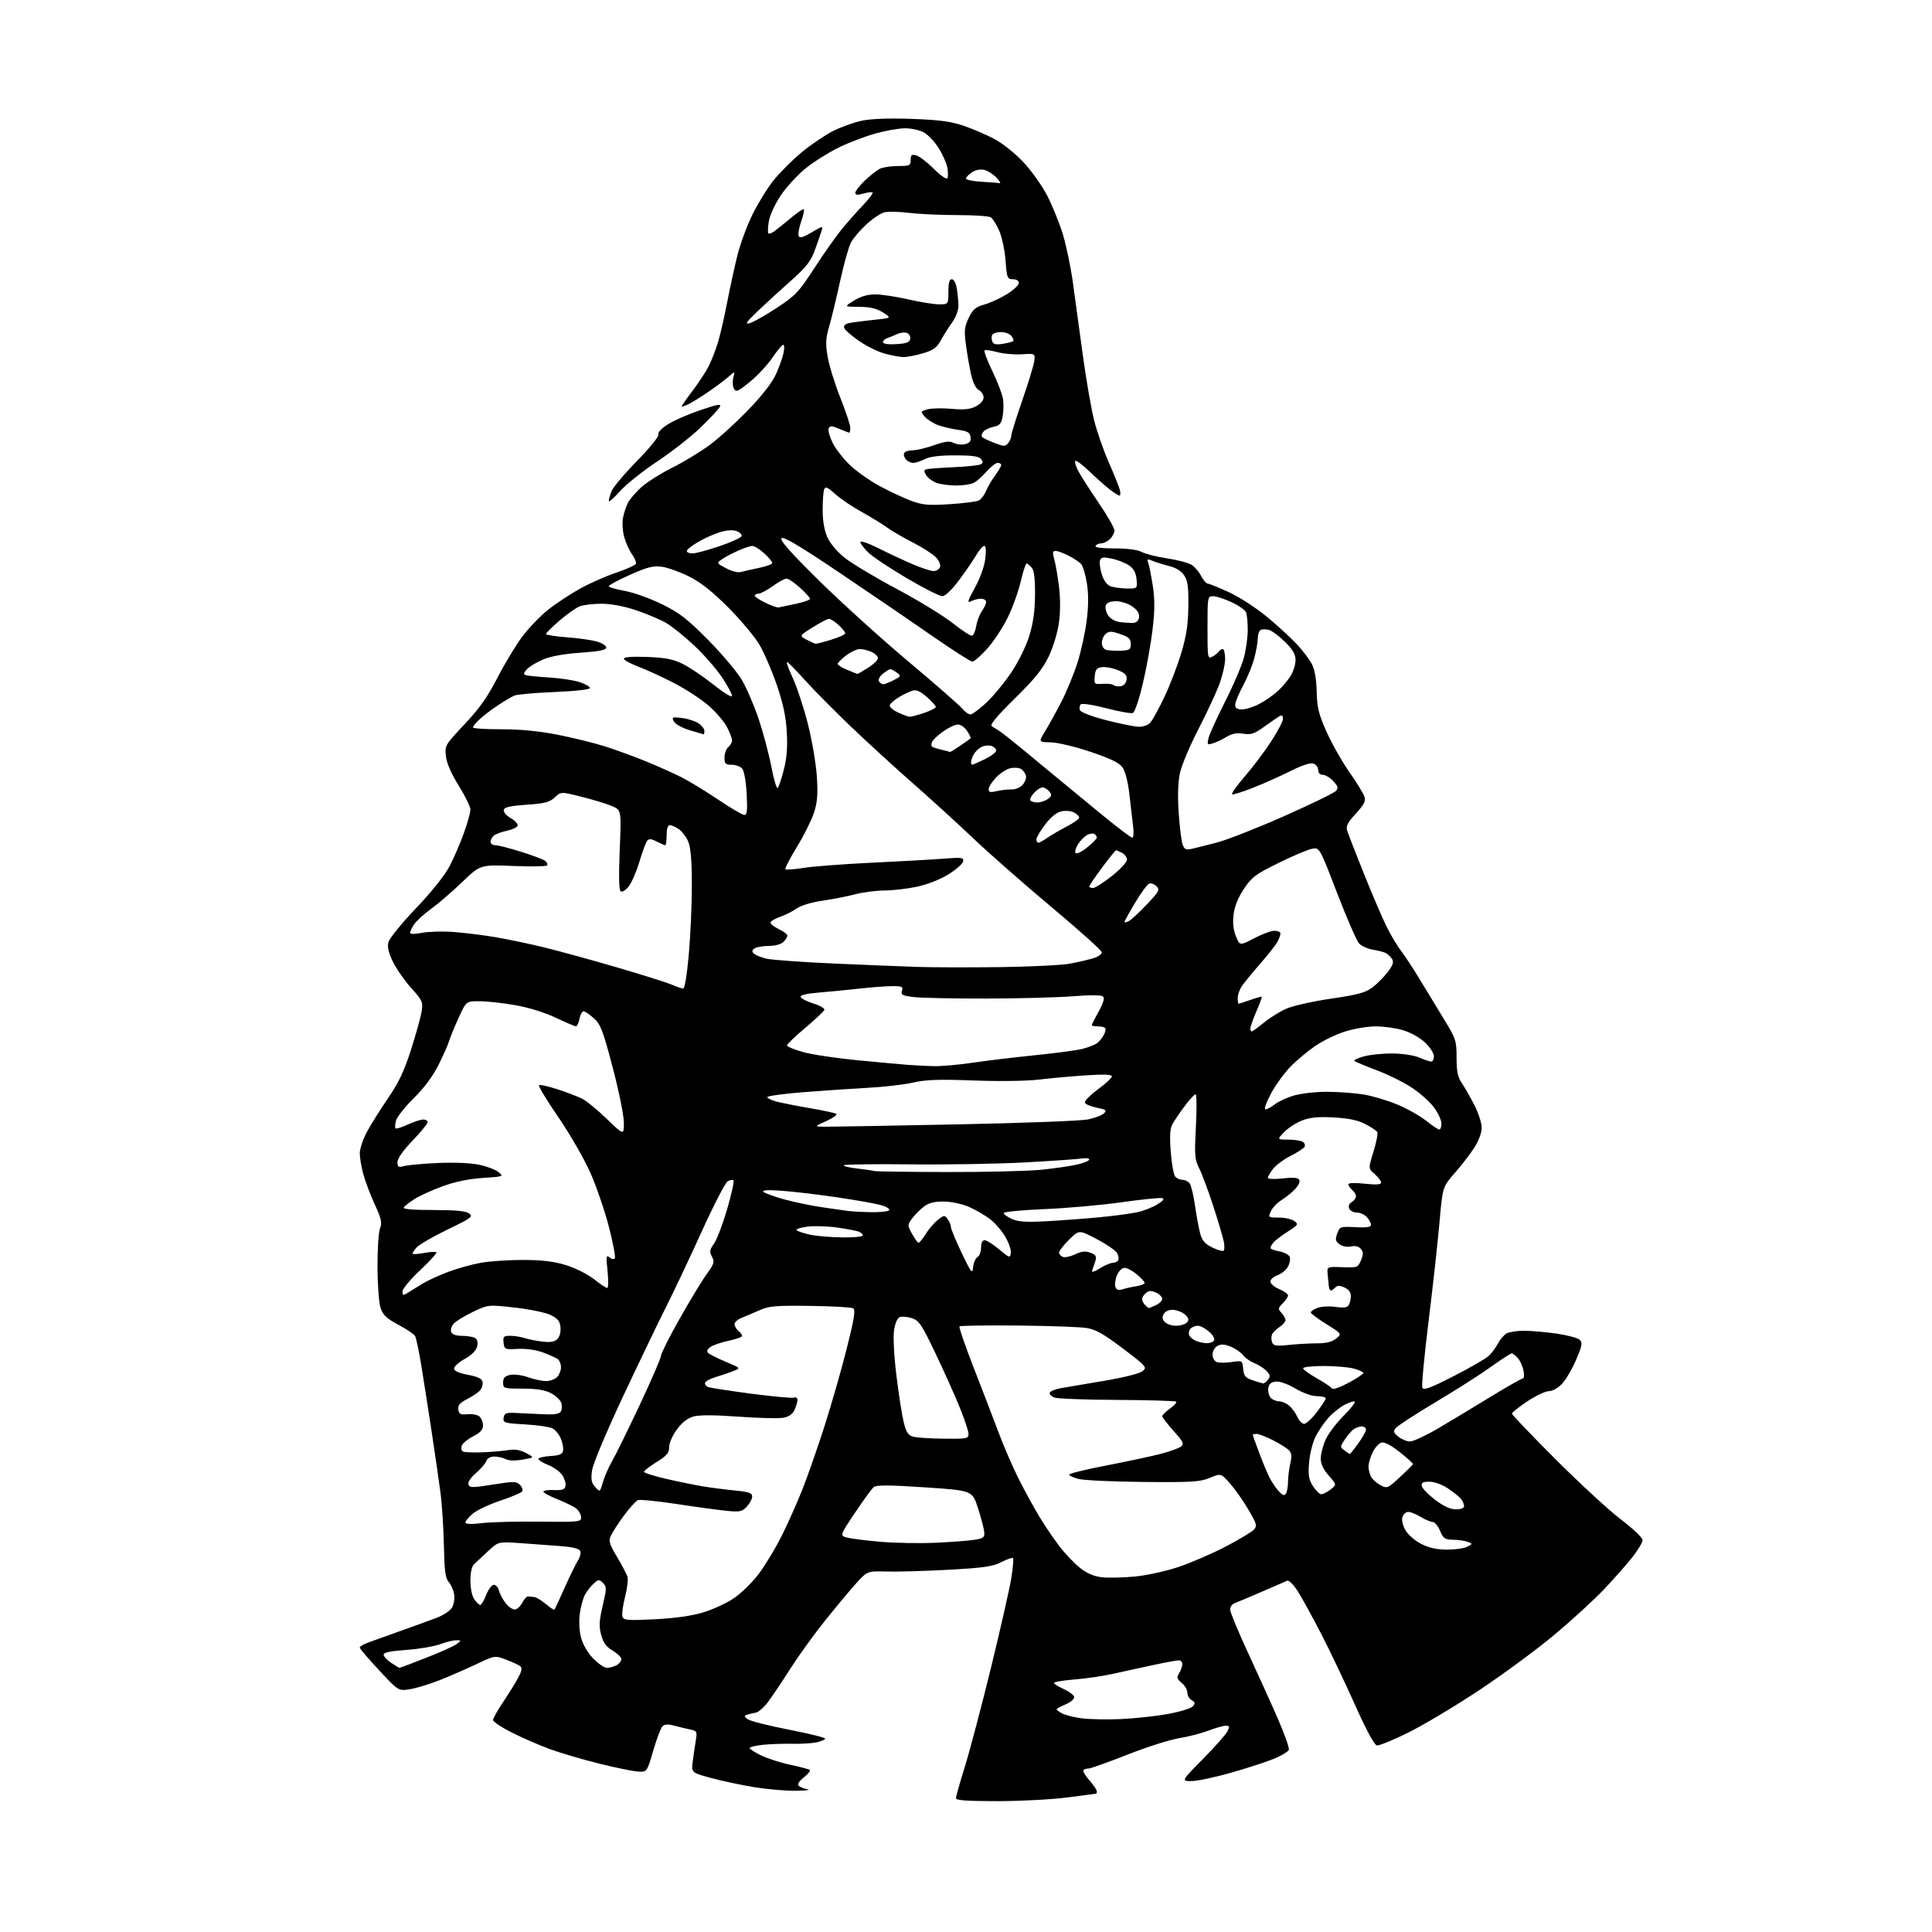 <?xml version="1.0" encoding="UTF-8" standalone="no"?>
<svg 
  version="1.1" 
  xmlns="http://www.w3.org/2000/svg" 
  xmlns:xlink="http://www.w3.org/1999/xlink" 
  xmlns:svg="http://www.w3.org/2000/svg"
  xmlns:rdf="http://www.w3.org/1999/02/22-rdf-syntax-ns#"
  xmlns:cc="http://creativecommons.org/ns#"
  xmlns:dc="http://purl.org/dc/elements/1.1/"
  viewBox="0 0 768 768"
  width="768"
  height="768"
>
<style>svg {background-color: white; }</style>"
<path stroke="none" fill="black" fill-rule="evenodd" d="M396.75,715.98C384.55,715.99 380.00,715.68 380.00,714.82C380.00,714.17 381.59,708.55 383.53,702.33C385.47,696.11 390.19,678.24 394.01,662.62C397.82,647.00 401.45,630.99 402.06,627.03C402.68,623.08 402.96,619.62 402.69,619.35C402.42,619.08 400.33,619.81 398.06,620.97C394.64,622.71 391.04,623.24 377.21,624.00C368.02,624.50 356.97,624.82 352.65,624.71C344.79,624.50 344.79,624.50 340.28,629.47C337.80,632.21 332.24,638.88 327.91,644.30C323.58,649.71 317.45,658.21 314.27,663.18C311.10,668.15 307.13,674.08 305.45,676.36C303.78,678.63 301.53,680.63 300.45,680.80C299.38,680.98 297.82,681.35 297.00,681.63C295.73,682.07 295.76,682.34 297.25,683.43C298.22,684.14 305.53,686.00 313.50,687.55C321.48,689.11 328.00,690.71 328.00,691.11C328.00,691.51 326.54,692.17 324.75,692.58C322.96,692.99 318.57,693.26 315.00,693.18C311.43,693.10 306.14,693.29 303.25,693.59C300.36,693.90 298.00,694.47 298.00,694.87C298.00,695.27 300.07,696.61 302.60,697.83C305.13,699.06 310.39,700.74 314.29,701.56C318.19,702.38 321.64,703.31 321.94,703.62C322.25,703.93 321.16,705.25 319.52,706.56C317.60,708.09 316.89,709.28 317.52,709.89C318.06,710.41 319.62,711.03 321.00,711.28C322.38,711.53 320.35,711.79 316.50,711.86C312.65,711.93 305.23,711.30 300.00,710.46C294.77,709.61 286.96,707.96 282.64,706.77C274.78,704.63 274.78,704.63 275.39,700.06C275.73,697.55 276.27,693.83 276.60,691.80C277.17,688.33 277.02,688.05 274.35,687.50C272.78,687.18 269.93,686.49 268.01,685.98C265.51,685.31 264.19,685.39 263.32,686.27C262.65,686.95 261.00,691.33 259.64,696.00C257.18,704.50 257.18,704.50 253.34,704.19C251.23,704.02 244.32,702.59 238.00,701.02C231.68,699.44 223.12,696.93 219.00,695.45C214.88,693.96 208.01,691.00 203.75,688.86C199.49,686.73 196.00,684.42 196.00,683.74C196.00,683.06 197.83,679.80 200.06,676.50C202.28,673.20 204.97,668.86 206.02,666.85C207.50,664.04 207.66,662.98 206.72,662.28C206.05,661.78 203.52,660.62 201.10,659.71C196.71,658.05 196.71,658.05 189.40,661.52C185.37,663.43 178.78,666.30 174.75,667.90C170.71,669.50 165.37,671.12 162.87,671.50C158.34,672.18 158.34,672.18 150.67,663.92C146.45,659.38 143.00,655.35 143.00,654.96C143.00,654.56 144.24,653.77 145.75,653.18C147.26,652.60 153.00,650.53 158.50,648.58C164.00,646.63 170.75,644.18 173.50,643.14C176.43,642.02 179.03,640.25 179.78,638.87C180.48,637.57 180.81,635.18 180.51,633.57C180.22,631.95 179.24,629.82 178.34,628.83C177.05,627.40 176.66,624.40 176.45,614.26C176.31,607.24 175.68,597.67 175.05,593.00C174.43,588.33 172.79,577.08 171.42,568.00C170.04,558.92 168.20,547.23 167.34,542.00C166.47,536.77 165.43,531.88 165.02,531.13C164.62,530.38 161.63,528.35 158.39,526.63C153.73,524.15 152.25,522.77 151.31,520.00C150.64,518.06 150.09,510.86 150.06,503.82C150.03,496.84 150.47,489.88 151.05,488.36C151.94,486.02 151.61,484.52 148.95,478.73C147.21,474.96 145.17,469.54 144.41,466.69C143.65,463.84 143.02,460.12 143.01,458.43C143.01,456.74 144.24,453.01 145.75,450.15C147.26,447.28 151.04,441.24 154.14,436.72C158.45,430.44 160.63,425.87 163.36,417.36C165.33,411.23 167.23,404.38 167.59,402.14C168.21,398.31 167.96,397.75 163.49,392.78C160.88,389.88 157.61,385.20 156.23,382.38C154.44,378.75 153.91,376.48 154.40,374.54C154.78,373.04 159.68,367.00 165.29,361.12C171.42,354.70 176.76,348.04 178.64,344.46C180.37,341.18 182.96,335.21 184.39,331.19C185.83,327.17 187.00,322.96 187.00,321.83C187.00,320.70 184.92,316.43 182.37,312.35C179.38,307.55 177.57,303.40 177.26,300.61C176.78,296.37 176.92,296.14 184.67,287.90C190.63,281.57 193.85,277.01 197.76,269.38C200.62,263.81 205.07,256.44 207.66,253.00C210.24,249.56 214.87,244.76 217.93,242.34C220.99,239.91 226.65,236.18 230.50,234.04C234.35,231.90 240.87,229.02 244.98,227.64C249.09,226.25 252.62,224.65 252.81,224.08C253.00,223.50 252.27,221.78 251.18,220.26C250.10,218.73 248.71,215.63 248.10,213.38C247.49,211.12 247.29,207.75 247.64,205.89C248.00,204.02 248.87,201.34 249.58,199.92C250.29,198.51 252.69,195.71 254.91,193.70C257.14,191.69 262.68,188.18 267.23,185.91C271.78,183.63 278.46,179.59 282.07,176.92C285.68,174.26 292.58,167.99 297.40,163.00C303.00,157.19 306.99,152.04 308.48,148.71C309.77,145.84 311.12,142.04 311.49,140.25C311.86,138.46 311.79,137.02 311.33,137.04C310.87,137.06 308.93,139.40 307.00,142.24C305.07,145.07 301.07,149.38 298.09,151.80C293.37,155.63 292.57,155.98 291.75,154.52C291.24,153.61 291.12,151.65 291.49,150.18C292.16,147.50 292.16,147.50 289.83,149.57C288.55,150.71 285.19,153.26 282.37,155.23C279.55,157.21 275.83,159.55 274.12,160.44C272.40,161.33 271.00,161.82 271.00,161.54C271.00,161.25 272.96,158.43 275.37,155.26C277.77,152.09 280.64,147.70 281.75,145.50C282.87,143.30 284.52,139.03 285.43,136.00C286.34,132.97 287.99,125.78 289.10,120.00C290.22,114.22 292.03,105.90 293.13,101.50C294.22,97.10 296.87,89.90 299.01,85.50C301.15,81.10 304.94,74.93 307.44,71.78C309.94,68.63 315.03,63.55 318.74,60.48C322.46,57.42 328.10,53.61 331.28,52.02C334.46,50.43 339.63,48.60 342.76,47.95C346.38,47.19 353.59,46.95 362.48,47.26C373.33,47.65 377.97,48.27 383.00,49.97C386.57,51.19 392.10,53.56 395.28,55.25C398.52,56.96 403.58,61.01 406.79,64.44C409.94,67.81 414.16,73.70 416.16,77.53C418.16,81.36 420.95,88.19 422.37,92.70C423.78,97.22 425.63,105.99 426.47,112.20C427.31,118.42 429.11,131.60 430.48,141.50C431.84,151.40 433.89,163.10 435.04,167.50C436.18,171.90 438.70,179.10 440.63,183.50C442.57,187.90 444.53,192.74 445.00,194.25C445.48,195.77 445.48,197.00 445.01,197.00C444.54,197.00 442.66,195.80 440.83,194.32C439.00,192.85 435.37,189.62 432.77,187.13C430.17,184.65 427.78,182.89 427.45,183.22C427.12,183.55 427.62,185.29 428.55,187.10C429.48,188.90 433.12,194.58 436.62,199.72C440.13,204.86 443.00,209.87 443.00,210.87C443.00,211.87 442.18,213.43 441.17,214.35C440.17,215.26 438.62,216.00 437.73,216.00C436.84,216.00 435.84,216.45 435.50,217.00C435.11,217.64 437.85,218.00 443.04,218.00C448.18,218.00 452.17,218.53 453.85,219.42C455.31,220.21 459.88,221.35 464.00,221.97C468.12,222.59 472.50,223.76 473.73,224.56C474.96,225.36 476.65,227.36 477.50,229.01C478.36,230.65 479.52,232.00 480.09,232.00C480.66,232.00 484.50,233.56 488.62,235.46C492.79,237.39 499.55,241.79 503.85,245.38C508.11,248.92 513.44,253.84 515.71,256.30C517.98,258.76 520.60,262.25 521.53,264.06C522.63,266.18 523.29,270.05 523.40,274.92C523.55,281.32 524.17,283.82 527.37,290.99C529.46,295.66 533.54,302.86 536.44,307.00C539.34,311.14 542.03,315.52 542.41,316.73C542.96,318.44 542.20,319.91 538.97,323.41C535.69,326.98 534.98,328.38 535.53,330.20C535.92,331.47 538.94,339.25 542.25,347.50C545.56,355.75 549.62,365.20 551.26,368.50C552.91,371.80 555.47,376.07 556.95,378.00C558.44,379.93 561.69,384.88 564.18,389.00C566.68,393.12 571.03,400.29 573.86,404.92C578.77,412.95 579.00,413.65 579.01,420.42C579.01,425.90 579.47,428.18 581.06,430.50C582.18,432.15 584.43,436.07 586.05,439.22C587.67,442.37 589.00,446.44 589.00,448.28C589.00,450.22 587.82,453.46 586.17,456.05C584.62,458.50 581.12,463.04 578.40,466.15C573.45,471.80 573.45,471.80 572.22,485.93C571.54,493.70 569.60,511.30 567.90,525.05C566.19,538.80 565.07,550.73 565.39,551.57C565.86,552.80 568.21,551.95 577.76,547.08C584.24,543.78 590.54,540.14 591.76,539.01C592.98,537.87 594.66,535.62 595.50,534.00C596.34,532.38 597.89,530.60 598.94,530.03C600.00,529.46 603.13,529.00 605.89,529.00C608.66,529.00 614.42,529.50 618.71,530.12C622.99,530.73 627.14,531.84 627.92,532.57C629.14,533.72 628.95,534.83 626.55,540.48C625.01,544.10 622.50,548.39 620.97,550.03C619.34,551.78 617.18,553.00 615.71,553.00C614.35,553.00 610.48,554.84 607.11,557.08C603.75,559.33 601.00,561.51 601.00,561.94C601.00,562.37 608.82,570.54 618.38,580.11C627.95,589.67 639.62,600.42 644.33,604.00C649.04,607.58 652.92,611.25 652.95,612.16C652.98,613.07 651.14,616.17 648.88,619.04C646.61,621.91 641.54,627.64 637.63,631.77C633.71,635.90 624.88,644.00 618.00,649.76C611.12,655.53 597.80,665.36 588.39,671.62C578.97,677.88 566.26,685.50 560.13,688.57C554.00,691.63 548.24,694.00 547.33,693.82C546.27,693.62 543.11,687.73 538.54,677.50C534.61,668.70 528.61,656.10 525.20,649.50C521.80,642.90 517.63,635.32 515.95,632.66C514.24,629.96 512.36,628.06 511.69,628.35C511.04,628.64 506.45,630.63 501.50,632.78C496.55,634.92 491.71,636.96 490.75,637.31C489.79,637.65 489.00,638.78 489.00,639.81C489.00,640.85 492.22,648.62 496.15,657.10C500.08,665.57 505.44,677.41 508.05,683.42C510.67,689.42 512.59,694.90 512.33,695.58C512.07,696.26 509.65,697.76 506.96,698.92C504.27,700.08 496.62,702.60 489.95,704.51C483.29,706.43 475.97,708.00 473.69,708.00C469.54,708.00 469.54,708.00 478.16,699.25C482.90,694.44 487.29,689.49 487.92,688.25C488.90,686.33 488.81,686.00 487.29,686.00C486.30,686.00 483.17,686.89 480.32,687.97C477.47,689.05 472.20,690.41 468.61,690.98C465.02,691.56 455.81,694.49 448.15,697.51C440.48,700.53 433.56,703.00 432.77,703.00C431.98,703.00 431.04,703.29 430.69,703.64C430.34,704.00 431.39,705.81 433.02,707.68C434.66,709.54 436.00,711.50 436.00,712.03C436.00,712.57 435.89,713.00 435.75,713.01C435.61,713.01 430.55,713.68 424.50,714.49C418.45,715.30 405.96,715.97 396.75,715.98zM445.50,683.36C451.00,683.12 459.43,682.21 464.23,681.34C469.03,680.47 473.51,679.10 474.18,678.28C475.17,677.09 475.08,676.62 473.70,675.85C472.77,675.33 472.00,673.98 472.00,672.86C472.00,671.74 470.99,669.99 469.75,668.98C467.81,667.39 467.67,666.85 468.75,665.08C469.44,663.95 470.00,662.35 470.00,661.51C470.00,660.68 469.37,660.00 468.60,660.00C467.82,660.00 462.99,660.90 457.85,662.00C452.71,663.10 445.57,664.66 442.00,665.46C438.43,666.27 431.79,667.23 427.25,667.60C422.71,667.97 419.00,668.59 419.00,668.99C419.00,669.38 420.80,670.51 423.00,671.50C425.20,672.49 427.00,673.93 427.00,674.70C427.00,675.47 425.43,676.76 423.50,677.56C421.57,678.37 420.00,679.23 420.00,679.48C420.00,679.73 421.00,680.47 422.23,681.12C423.45,681.78 426.94,682.65 429.98,683.06C433.01,683.46 440.00,683.60 445.50,683.36zM158.83,662.99C159.00,663.00 163.76,661.20 169.39,659.00C175.02,656.80 180.50,654.34 181.56,653.53C183.46,652.09 183.46,652.06 181.38,652.03C180.21,652.01 177.28,652.73 174.88,653.62C172.47,654.50 166.45,655.52 161.50,655.87C155.24,656.31 152.50,656.89 152.50,657.77C152.50,658.46 153.85,659.92 155.50,661.01C157.15,662.10 158.65,662.99 158.83,662.99zM241.27,663.00C242.29,663.00 244.00,662.53 245.07,661.96C246.13,661.40 247.00,660.31 247.00,659.56C247.00,658.81 245.45,657.28 243.56,656.17C241.00,654.66 239.82,653.05 238.98,649.91C238.05,646.46 238.16,644.33 239.58,638.29C241.19,631.45 241.20,630.77 239.69,629.26C238.19,627.76 237.90,627.78 235.93,629.56C234.76,630.63 233.19,632.66 232.45,634.09C231.71,635.52 230.82,638.91 230.46,641.62C230.08,644.46 230.30,648.44 230.98,651.03C231.69,653.69 233.63,657.02 235.79,659.25C237.78,661.31 240.24,663.00 241.27,663.00zM260.32,643.68C268.31,643.28 275.01,642.33 279.54,640.96C283.37,639.81 288.87,637.26 291.76,635.30C294.66,633.34 299.10,628.98 301.63,625.62C304.16,622.25 308.20,615.57 310.61,610.77C313.03,605.97 316.75,597.64 318.89,592.27C321.02,586.90 325.00,575.52 327.73,567.00C330.46,558.48 334.44,544.61 336.56,536.19C339.59,524.21 340.15,520.71 339.15,520.09C338.45,519.66 330.75,519.22 322.05,519.11C308.28,518.94 305.67,519.16 301.87,520.86C299.47,521.92 296.26,523.28 294.75,523.88C293.24,524.47 292.00,525.59 292.00,526.36C292.00,527.13 292.68,528.32 293.50,529.00C294.32,529.68 295.00,530.61 295.00,531.05C295.00,531.50 292.58,532.36 289.63,532.97C286.68,533.59 283.42,534.71 282.38,535.48C281.14,536.40 280.84,537.19 281.50,537.84C282.05,538.37 285.20,539.94 288.50,541.33C294.50,543.84 294.50,543.84 291.50,545.02C289.85,545.68 286.73,546.73 284.58,547.38C282.42,548.02 280.49,549.04 280.28,549.65C280.08,550.26 280.63,551.03 281.51,551.37C282.39,551.70 290.13,552.90 298.72,554.03C307.32,555.16 314.94,555.85 315.67,555.57C316.40,555.29 317.00,555.70 317.00,556.48C317.00,557.27 316.48,559.04 315.85,560.44C315.08,562.13 313.60,563.17 311.41,563.58C309.60,563.92 301.62,563.73 293.68,563.15C284.13,562.45 278.04,562.43 275.69,563.08C273.31,563.73 271.12,565.44 269.07,568.23C267.34,570.57 266.00,573.64 266.00,575.24C266.00,577.57 265.10,578.64 261.00,581.19C258.25,582.90 256.00,584.64 256.00,585.07C256.00,585.49 259.94,586.74 264.75,587.86C269.56,588.97 276.20,590.32 279.50,590.87C282.80,591.41 288.54,592.15 292.25,592.51C297.73,593.04 299.00,593.48 299.00,594.89C299.00,595.84 298.05,597.65 296.88,598.90C294.97,600.94 294.16,601.11 288.63,600.55C285.26,600.20 276.33,598.99 268.78,597.84C261.24,596.70 254.41,596.01 253.61,596.32C252.81,596.63 250.32,599.36 248.07,602.40C245.83,605.44 243.48,609.05 242.85,610.42C241.86,612.59 242.18,613.69 245.26,618.87C247.21,622.14 249.09,625.69 249.42,626.76C249.76,627.82 249.32,631.50 248.44,634.92C247.56,638.35 247.12,641.86 247.45,642.73C247.97,644.09 249.70,644.22 260.32,643.68zM204.84,639.79C205.72,639.62 207.01,638.36 207.69,636.99C208.37,635.62 209.40,634.54 209.97,634.60C210.54,634.66 211.64,634.77 212.42,634.85C213.21,634.93 215.25,636.18 216.97,637.62C218.68,639.07 220.23,640.08 220.41,639.87C220.58,639.67 222.43,635.67 224.52,631.00C226.61,626.33 228.97,621.49 229.77,620.26C230.57,619.02 230.97,617.38 230.67,616.59C230.30,615.62 227.81,614.99 222.81,614.60C218.79,614.28 211.58,613.75 206.79,613.41C198.09,612.80 198.09,612.80 193.98,616.65C191.72,618.77 189.23,621.09 188.44,621.82C187.54,622.64 187.00,625.11 187.00,628.35C187.00,631.44 187.63,634.46 188.56,635.78C189.41,637.00 190.47,638.00 190.91,638.00C191.34,638.00 192.40,636.20 193.27,634.00C194.13,631.80 195.50,630.00 196.31,630.00C197.12,630.00 198.05,631.05 198.37,632.34C198.69,633.62 199.92,635.90 201.09,637.39C202.27,638.88 203.95,639.96 204.84,639.79zM450.97,626.71C455.74,626.27 463.37,624.60 468.46,622.90C473.43,621.23 481.88,617.58 487.24,614.78C492.59,611.98 497.65,608.94 498.47,608.04C499.81,606.56 499.57,605.73 496.23,600.06C494.18,596.57 490.89,591.91 488.93,589.68C485.35,585.64 485.35,585.64 480.93,587.47C477.03,589.08 473.85,589.28 454.50,589.10C442.40,588.99 430.81,588.45 428.75,587.91C426.69,587.37 425.00,586.58 425.00,586.17C425.00,585.75 431.64,584.13 439.75,582.56C447.86,581.00 457.54,578.93 461.26,577.97C464.98,577.01 468.69,575.67 469.50,575.00C470.77,573.95 470.33,573.05 466.49,568.78C464.02,566.03 462.00,563.41 462.00,562.96C462.00,562.51 463.38,561.16 465.06,559.96C466.74,558.76 467.85,557.52 467.53,557.19C467.20,556.87 456.71,556.55 444.22,556.49C431.72,556.43 420.47,556.02 419.21,555.57C417.95,555.11 417.08,554.25 417.29,553.64C417.49,553.03 419.42,552.22 421.58,551.84C423.74,551.45 431.50,550.14 438.83,548.91C446.63,547.61 453.00,546.01 454.16,545.07C456.08,543.51 455.82,543.21 446.36,536.05C438.61,530.18 435.56,528.47 431.80,527.88C429.18,527.47 416.90,527.04 404.49,526.92C392.09,526.81 381.70,526.96 381.41,527.26C381.11,527.55 383.56,534.70 386.85,543.15C390.15,551.59 394.61,563.23 396.78,569.00C398.94,574.77 402.63,583.31 404.98,587.96C407.32,592.62 411.02,599.37 413.20,602.96C415.38,606.56 418.99,611.88 421.23,614.78C423.46,617.69 427.11,621.50 429.32,623.26C432.04,625.41 434.84,626.62 437.93,626.98C440.44,627.27 446.31,627.15 450.97,626.71zM575.28,616.00C578.50,616.00 582.10,615.48 583.29,614.84C585.41,613.71 585.41,613.67 583.48,612.91C582.39,612.49 579.79,612.11 577.70,612.07C574.33,612.01 573.73,611.61 572.44,608.50C571.63,606.58 570.32,605.00 569.51,605.00C568.71,605.00 566.57,604.10 564.77,603.00C562.97,601.91 560.74,601.01 559.82,601.00C558.89,601.00 557.85,601.91 557.49,603.03C557.11,604.23 557.60,606.36 558.70,608.28C559.73,610.08 562.50,612.49 564.98,613.75C568.09,615.32 571.19,616.00 575.28,616.00zM372.00,613.27C378.32,612.98 385.30,612.45 387.50,612.08C391.05,611.48 391.47,611.11 391.23,608.84C391.09,607.43 389.96,603.18 388.73,599.39C386.50,592.50 386.50,592.50 367.61,591.24C353.25,590.29 348.38,590.27 347.32,591.15C346.55,591.79 343.19,596.39 339.85,601.38C333.79,610.45 333.79,610.45 336.84,611.24C338.51,611.67 344.52,612.42 350.19,612.90C355.86,613.38 365.68,613.55 372.00,613.27zM191.75,605.45C195.46,605.02 205.81,604.76 214.75,604.88C230.08,605.07 231.00,604.98 231.00,603.20C231.00,602.16 230.21,600.64 229.25,599.82C228.29,598.99 224.91,597.30 221.75,596.04C218.59,594.79 216.00,593.40 216.00,592.94C216.00,592.49 217.90,592.21 220.21,592.31C223.56,592.46 224.50,592.13 224.80,590.70C225.00,589.71 224.44,587.79 223.54,586.43C222.65,585.07 220.14,583.24 217.96,582.37C215.78,581.50 214.00,580.41 214.00,579.95C214.00,579.49 216.13,578.97 218.74,578.80C222.40,578.57 223.56,578.08 223.83,576.67C224.02,575.66 223.63,573.51 222.95,571.88C222.28,570.26 220.80,568.43 219.67,567.83C218.55,567.22 213.63,566.50 208.76,566.22C200.45,565.75 199.92,565.59 200.20,563.61C200.45,561.84 201.14,561.52 204.50,561.65C206.70,561.73 211.55,561.95 215.29,562.15C220.34,562.41 222.29,562.14 222.94,561.09C223.42,560.31 223.48,558.74 223.07,557.59C222.67,556.44 220.79,554.71 218.92,553.75C216.53,552.53 213.16,552.00 207.75,552.00C200.22,552.00 200.00,551.93 200.00,549.58C200.00,547.74 200.67,547.01 202.78,546.55C204.34,546.21 207.49,546.61 209.91,547.47C212.30,548.31 215.51,549.00 217.05,549.00C218.60,549.00 220.56,548.29 221.43,547.43C222.29,546.56 223.00,544.82 223.00,543.55C223.00,542.28 222.44,540.82 221.75,540.29C221.06,539.77 218.41,538.57 215.86,537.63C213.03,536.59 209.13,536.03 205.86,536.21C200.67,536.49 200.49,536.41 200.18,533.75C199.90,531.31 200.19,531.00 202.78,531.00C204.39,531.00 207.01,531.41 208.60,531.92C210.20,532.42 213.42,533.06 215.77,533.33C218.79,533.67 220.49,533.37 221.57,532.28C222.47,531.38 222.98,529.46 222.80,527.62C222.56,525.17 221.73,524.12 218.90,522.74C216.91,521.77 210.51,520.44 204.68,519.79C194.06,518.60 194.06,518.60 188.01,521.49C184.68,523.09 181.24,525.18 180.36,526.16C179.48,527.13 179.02,528.62 179.35,529.46C179.73,530.47 181.25,531.01 183.72,531.02C185.80,531.02 188.12,531.43 188.89,531.91C189.79,532.48 190.05,533.67 189.64,535.32C189.23,536.92 187.43,538.71 184.75,540.19C182.41,541.48 180.50,543.20 180.50,544.00C180.50,544.97 182.32,545.80 185.99,546.50C189.94,547.25 191.58,548.04 191.82,549.32C192.01,550.30 191.60,551.78 190.90,552.62C190.20,553.46 187.89,555.04 185.75,556.13C182.77,557.65 181.95,558.61 182.19,560.30C182.45,562.14 183.04,562.45 185.80,562.17C187.62,561.99 189.75,562.38 190.55,563.04C191.35,563.70 192.00,565.31 192.00,566.60C192.00,568.33 190.97,569.48 188.12,570.94C185.99,572.02 183.95,573.69 183.59,574.63C183.23,575.57 183.39,576.62 183.94,576.96C184.50,577.31 188.00,577.47 191.73,577.32C195.45,577.17 200.13,576.77 202.12,576.43C204.64,576.00 206.76,576.36 209.12,577.60C212.50,579.39 212.50,579.39 207.73,580.22C204.75,580.74 202.25,580.67 201.05,580.03C199.99,579.46 197.96,579.00 196.53,579.00C194.96,579.00 193.70,579.69 193.33,580.75C193.00,581.71 191.13,583.89 189.19,585.58C187.03,587.46 185.88,589.24 186.22,590.14C186.72,591.43 187.89,591.43 195.94,590.14C204.18,588.82 205.26,588.83 206.67,590.24C207.53,591.10 207.95,592.27 207.61,592.83C207.26,593.38 203.37,595.05 198.96,596.51C194.54,597.98 189.60,600.31 187.97,601.68C186.33,603.05 185.00,604.64 185.00,605.21C185.00,605.88 187.29,605.97 191.75,605.45zM578.75,599.99C580.76,600.00 582.00,599.50 582.00,598.69C582.00,597.97 581.44,596.68 580.75,595.82C580.06,594.96 577.71,593.08 575.52,591.63C573.22,590.11 570.13,589.00 568.19,589.00C565.58,589.00 564.92,589.37 565.18,590.71C565.36,591.66 567.76,594.13 570.51,596.21C573.90,598.78 576.54,599.99 578.75,599.99zM511.17,593.76C511.61,593.07 511.99,590.92 512.01,589.00C512.03,587.08 512.44,583.80 512.92,581.72C513.60,578.81 513.46,577.60 512.29,576.43C511.46,575.60 508.59,573.81 505.92,572.46C503.25,571.11 500.38,570.00 499.53,570.00C498.69,570.00 498.00,570.17 498.00,570.38C498.00,570.59 499.14,573.80 500.54,577.50C501.93,581.21 503.79,585.65 504.65,587.37C505.52,589.09 507.16,591.52 508.30,592.76C509.85,594.45 510.57,594.71 511.17,593.76zM525.24,593.98C525.93,593.97 527.60,593.11 528.94,592.08C531.38,590.20 531.38,590.20 528.19,586.57C526.00,584.07 525.01,581.93 525.02,579.72C525.03,577.95 525.91,574.59 526.97,572.25C528.03,569.92 531.20,565.71 534.01,562.90C536.82,560.08 538.85,557.52 538.52,557.19C538.19,556.86 536.33,557.44 534.39,558.49C532.46,559.53 529.55,561.89 527.94,563.72C526.33,565.55 524.09,568.86 522.96,571.07C521.84,573.28 520.68,577.88 520.39,581.29C519.96,586.42 520.22,588.06 521.92,590.75C523.05,592.54 524.54,593.99 525.24,593.98zM239.66,589.18C240.31,586.96 241.95,583.20 243.32,580.82C244.70,578.44 249.63,568.40 254.29,558.50C258.95,548.60 262.75,539.83 262.73,539.00C262.71,538.17 265.98,531.65 270.01,524.50C274.03,517.35 278.88,509.33 280.79,506.68C283.88,502.40 284.13,501.61 283.02,499.54C281.96,497.56 282.08,496.80 283.83,494.36C284.95,492.79 287.30,486.63 289.04,480.69C290.78,474.74 291.91,469.58 291.55,469.22C291.20,468.86 290.14,469.05 289.20,469.64C288.27,470.22 283.64,479.21 278.92,489.60C274.21,500.00 267.80,513.55 264.68,519.71C261.57,525.88 253.83,541.99 247.48,555.51C240.79,569.79 235.69,581.97 235.34,584.57C234.85,588.12 235.11,589.46 236.61,591.12C238.50,593.21 238.50,593.21 239.66,589.18zM556.50,587.18C559.25,584.63 561.58,582.30 561.67,582.02C561.76,581.73 559.38,579.56 556.37,577.20C552.67,574.30 550.29,573.09 549.04,573.49C548.03,573.81 546.47,575.59 545.60,577.44C544.72,579.29 544.00,581.78 544.00,582.97C544.00,584.16 544.46,585.99 545.03,587.05C545.59,588.10 547.27,589.60 548.77,590.39C551.39,591.76 551.67,591.65 556.50,587.18zM536.60,578.00C536.73,578.00 538.22,576.11 539.91,573.80C541.61,571.49 543.00,569.02 543.00,568.30C543.00,567.59 542.21,567.01 541.25,567.03C540.29,567.05 538.79,567.61 537.92,568.28C537.06,568.95 535.51,570.79 534.48,572.37C532.65,575.18 532.65,575.27 534.50,576.62C535.53,577.38 536.48,578.00 536.60,578.00zM560.53,573.00C561.81,573.00 566.82,570.66 571.67,567.81C576.53,564.96 585.87,559.33 592.43,555.31C598.98,551.29 604.78,548.00 605.30,548.00C605.83,548.00 605.97,546.61 605.61,544.82C605.26,543.06 604.24,540.81 603.33,539.82C602.43,538.82 601.34,538.00 600.91,538.00C600.47,538.00 596.74,540.43 592.61,543.39C588.47,546.36 578.61,552.65 570.68,557.37C562.76,562.10 555.66,566.70 554.92,567.60C553.75,569.00 553.89,569.49 555.89,571.11C557.17,572.15 559.26,573.00 560.53,573.00zM375.25,571.90C384.35,571.99 385.00,571.87 385.00,570.01C385.00,568.92 383.39,564.08 381.42,559.26C379.45,554.44 375.11,544.77 371.77,537.78C366.39,526.52 365.32,524.93 362.50,524.00C360.74,523.42 358.58,523.22 357.70,523.56C356.71,523.94 355.83,525.96 355.40,528.82C354.99,531.56 355.39,539.03 356.36,546.98C357.28,554.42 358.58,562.73 359.26,565.46C360.24,569.38 361.02,570.56 363.00,571.11C364.38,571.49 369.89,571.85 375.25,571.90zM518.43,566.00C519.24,566.00 521.50,563.91 523.45,561.36C525.40,558.80 527.00,556.33 527.00,555.86C527.00,555.39 525.44,555.00 523.54,555.00C521.49,555.00 517.99,553.76 514.91,551.95C511.81,550.12 508.68,549.02 507.12,549.20C505.26,549.41 504.40,550.17 504.17,551.81C503.99,553.07 504.39,554.76 505.05,555.56C505.71,556.35 507.20,557.01 508.37,557.03C509.54,557.05 511.40,557.84 512.50,558.78C513.60,559.73 515.05,561.74 515.73,563.25C516.40,564.76 517.62,566.00 518.43,566.00zM536.02,549.71C539.29,547.94 541.97,546.18 541.98,545.80C541.99,545.41 540.31,544.63 538.25,544.05C536.19,543.48 530.79,543.01 526.25,543.01C521.71,543.00 518.00,543.41 518.00,543.90C518.00,544.40 520.44,546.18 523.42,547.87C526.40,549.55 529.11,551.37 529.45,551.92C529.81,552.51 532.50,551.60 536.02,549.71zM502.13,549.94C502.47,549.97 503.32,549.32 504.02,548.48C505.05,547.24 504.96,546.62 503.57,545.07C502.63,544.03 500.43,542.60 498.68,541.89C496.93,541.18 494.88,539.74 494.12,538.69C493.36,537.65 491.21,536.15 489.35,535.37C486.85,534.33 485.43,534.23 483.98,535.01C482.87,535.61 482.00,537.10 482.00,538.43C482.00,539.73 482.75,541.08 483.67,541.43C484.59,541.78 487.26,541.78 489.60,541.43C493.85,540.80 493.86,540.80 494.18,544.15C494.45,546.97 495.05,547.69 498.00,548.69C499.93,549.35 501.78,549.91 502.13,549.94zM512.30,534.63C515.60,534.28 520.65,534.00 523.54,534.00C527.19,534.00 529.49,533.43 531.11,532.11C533.44,530.22 533.44,530.22 527.27,526.36C523.87,524.24 521.07,522.15 521.05,521.73C521.02,521.30 522.24,520.48 523.75,519.90C525.26,519.33 528.48,519.15 530.89,519.51C534.04,519.98 535.52,519.79 536.12,518.83C536.59,518.10 536.98,516.48 536.98,515.23C536.99,513.76 536.11,512.55 534.47,511.81C532.56,510.93 531.66,510.94 530.77,511.83C530.13,512.47 529.34,513.00 529.01,513.00C528.69,513.00 528.34,512.21 528.23,511.25C528.12,510.29 527.91,508.15 527.76,506.50C527.50,503.50 527.50,503.50 533.64,503.73C539.59,503.95 539.81,503.87 541.01,500.98C542.00,498.59 541.99,497.69 540.96,496.45C540.13,495.45 538.78,495.11 537.07,495.48C535.53,495.82 533.66,495.47 532.50,494.63C530.86,493.42 530.71,492.74 531.57,490.35C532.56,487.58 532.76,487.51 538.79,487.83C543.26,488.06 545.00,487.80 545.00,486.90C545.00,486.22 544.26,484.83 543.35,483.83C542.43,482.82 540.62,482.00 539.31,482.00C538.01,482.00 536.66,481.27 536.31,480.38C535.94,479.40 536.35,478.38 537.35,477.83C538.26,477.32 539.00,476.30 539.00,475.57C539.00,474.84 538.33,473.68 537.50,473.00C536.67,472.32 536.00,471.32 536.00,470.80C536.00,470.22 538.54,470.11 542.50,470.54C547.18,471.04 549.00,470.91 549.00,470.07C549.00,469.43 547.85,467.91 546.45,466.70C543.90,464.50 543.90,464.50 546.00,457.73C547.15,454.01 547.82,450.51 547.48,449.97C547.14,449.42 544.98,448.00 542.68,446.81C539.74,445.29 536.05,444.52 530.23,444.20C524.08,443.86 520.85,444.17 517.65,445.39C515.28,446.30 512.05,448.38 510.48,450.02C507.63,453.00 507.63,453.00 512.06,453.02C514.50,453.02 517.12,453.42 517.88,453.90C518.64,454.38 518.94,455.29 518.56,455.91C518.17,456.53 515.68,458.14 513.03,459.49C510.37,460.83 507.25,463.13 506.10,464.60C504.94,466.07 504.00,467.68 504.00,468.18C504.00,468.71 506.50,468.82 509.87,468.44C513.96,467.97 515.96,468.13 516.47,468.96C516.89,469.64 516.20,471.22 514.87,472.64C513.59,474.01 511.14,475.99 509.44,477.04C507.74,478.09 505.83,480.09 505.19,481.48C504.06,483.96 504.11,484.00 508.33,484.00C510.69,484.00 513.46,484.62 514.49,485.37C516.24,486.65 516.08,486.91 511.93,489.56C509.49,491.11 506.94,493.06 506.25,493.88C505.56,494.71 505.00,495.70 505.00,496.08C505.00,496.46 506.60,497.08 508.55,497.44C510.51,497.81 512.37,498.79 512.69,499.62C513.00,500.45 512.69,502.21 511.99,503.52C511.29,504.83 509.43,506.35 507.86,506.90C506.29,507.45 505.00,508.59 505.00,509.43C505.00,510.28 506.57,511.63 508.50,512.44C510.43,513.24 512.00,514.37 512.00,514.95C512.00,515.53 511.06,516.94 509.92,518.08C508.01,519.99 507.97,520.31 509.42,521.91C510.29,522.87 511.00,524.17 511.00,524.81C511.00,525.44 509.91,526.67 508.58,527.54C507.26,528.41 505.92,529.77 505.62,530.56C505.31,531.35 505.34,532.73 505.69,533.63C506.21,534.98 507.32,535.15 512.30,534.63zM479.69,533.94C480.90,533.97 482.21,533.48 482.60,532.84C483.02,532.17 482.17,530.68 480.60,529.34C479.11,528.05 477.10,527.00 476.14,527.00C475.18,527.00 473.90,527.50 473.28,528.12C472.66,528.74 472.41,529.90 472.72,530.71C473.03,531.51 474.23,532.55 475.39,533.02C476.55,533.49 478.49,533.90 479.69,533.94zM467.50,527.00C469.29,527.00 471.26,526.39 471.87,525.65C472.73,524.63 472.54,523.90 471.12,522.61C470.09,521.67 468.01,520.82 466.51,520.70C464.88,520.58 463.34,521.17 462.70,522.17C461.90,523.40 461.96,524.25 462.93,525.42C463.65,526.29 465.71,527.00 467.50,527.00zM456.65,520.00C456.79,520.00 458.05,519.48 459.45,518.84C460.85,518.20 462.00,517.07 462.00,516.32C462.00,515.57 460.89,514.45 459.53,513.83C457.64,512.97 456.70,513.00 455.53,513.98C454.69,514.67 454.00,515.77 454.00,516.42C454.00,517.07 454.54,518.14 455.20,518.80C455.86,519.46 456.51,520.00 456.65,520.00zM162.25,513.80C163.49,513.02 166.12,511.40 168.10,510.20C170.08,509.00 174.61,506.93 178.17,505.59C181.73,504.25 187.53,502.63 191.07,501.99C194.61,501.35 202.22,500.84 208.00,500.85C215.71,500.88 220.26,501.43 225.10,502.94C228.73,504.07 233.68,506.56 236.10,508.48C238.52,510.41 240.89,511.98 241.37,511.99C241.84,512.00 241.91,508.98 241.51,505.29C240.88,499.37 240.97,498.73 242.31,499.84C243.23,500.60 244.06,500.72 244.42,500.14C244.74,499.61 243.68,494.01 242.05,487.69C240.42,481.38 237.12,471.74 234.72,466.28C232.30,460.79 226.61,450.90 222.00,444.18C217.41,437.49 213.93,431.74 214.26,431.40C214.60,431.07 217.94,431.80 221.69,433.03C225.43,434.26 229.85,435.95 231.50,436.79C233.15,437.62 237.54,441.23 241.25,444.82C248.00,451.33 248.00,451.33 248.00,446.27C248.00,443.48 246.01,433.64 243.56,424.36C239.67,409.56 238.75,407.17 236.05,404.75C234.35,403.24 232.51,402.00 231.96,402.00C231.40,402.00 230.68,403.35 230.35,405.00C230.02,406.65 229.40,408.00 228.98,408.00C228.55,408.00 224.90,406.44 220.85,404.53C216.37,402.41 210.03,400.46 204.62,399.53C199.73,398.69 193.39,398.00 190.52,398.00C185.30,398.00 185.30,398.00 182.24,404.75C180.56,408.46 178.86,412.62 178.46,414.00C178.06,415.38 176.18,419.61 174.28,423.41C172.05,427.86 168.55,432.54 164.44,436.59C160.94,440.05 157.78,444.05 157.41,445.48C157.05,446.92 156.97,448.31 157.23,448.56C157.49,448.82 159.68,448.14 162.10,447.04C164.52,445.94 167.29,445.03 168.25,445.02C169.21,445.01 170.00,445.49 170.00,446.09C170.00,446.68 167.30,449.98 164.00,453.42C160.25,457.33 158.00,460.52 158.00,461.95C158.00,463.95 158.34,464.14 160.75,463.51C162.26,463.11 168.30,462.57 174.17,462.30C180.36,462.03 187.18,462.31 190.39,462.98C193.44,463.61 196.93,464.93 198.14,465.91C200.30,467.66 200.19,467.71 191.92,468.25C186.41,468.61 180.92,469.74 176.03,471.53C171.92,473.02 166.90,475.30 164.87,476.58C162.83,477.87 160.88,479.39 160.53,479.96C160.09,480.66 163.94,481.00 172.25,481.00C181.11,481.00 185.15,481.39 186.48,482.36C188.18,483.60 187.41,484.17 177.92,488.75C172.19,491.52 166.64,494.73 165.59,495.90C164.54,497.06 163.86,498.20 164.09,498.42C164.32,498.64 166.40,498.48 168.72,498.05C171.05,497.63 173.19,497.52 173.48,497.81C173.77,498.11 170.86,501.31 167.01,504.93C163.15,508.54 160.00,512.34 160.00,513.37C160.00,515.05 160.21,515.10 162.25,513.80zM446.26,512.51C447.49,512.11 449.96,511.56 451.75,511.29C453.54,511.01 455.00,510.42 455.00,509.98C455.00,509.54 453.62,508.01 451.92,506.59C450.23,505.17 448.04,504.00 447.04,504.00C445.99,504.00 444.73,505.23 444.01,506.98C443.33,508.62 443.05,510.70 443.40,511.60C443.85,512.77 444.65,513.03 446.26,512.51zM386.83,503.69C387.01,501.93 387.80,500.14 388.58,499.70C389.36,499.26 390.00,497.57 390.00,495.95C390.00,494.08 390.52,493.00 391.41,493.00C392.18,493.00 394.77,494.64 397.16,496.64C401.28,500.09 401.52,500.16 401.82,498.10C402.00,496.91 401.01,493.99 399.62,491.62C398.24,489.25 395.49,486.09 393.53,484.59C391.57,483.10 387.85,480.94 385.27,479.80C382.60,478.61 378.31,477.68 375.32,477.64C371.51,477.59 369.31,478.12 367.34,479.59C365.85,480.71 363.73,482.82 362.64,484.28C360.68,486.91 360.68,486.99 362.55,490.47C363.60,492.41 364.77,494.00 365.15,494.00C365.53,494.00 366.81,492.43 367.99,490.52C369.17,488.60 371.33,486.10 372.79,484.95C375.29,482.98 375.50,482.97 376.72,484.63C377.42,485.59 378.00,486.99 378.00,487.74C378.00,488.49 379.91,493.10 382.25,497.99C386.15,506.14 386.53,506.61 386.83,503.69zM437.19,504.19C439.14,502.99 441.44,502.00 442.31,502.00C443.17,502.00 444.15,501.56 444.49,501.02C444.82,500.48 444.64,499.20 444.09,498.17C443.54,497.14 439.90,494.62 436.00,492.57C428.92,488.85 428.92,488.85 424.96,492.81C422.78,494.98 421.00,497.28 421.00,497.91C421.00,498.55 421.68,499.32 422.51,499.64C423.34,499.96 425.55,499.49 427.42,498.60C430.01,497.38 431.47,497.23 433.48,497.99C435.64,498.81 436.00,499.42 435.43,501.25C435.04,502.49 434.48,504.15 434.18,504.94C433.80,505.95 434.72,505.72 437.19,504.19zM486.31,497.23C486.75,497.00 486.84,495.39 486.50,493.65C486.16,491.92 484.28,485.55 482.31,479.50C480.35,473.45 477.84,466.71 476.74,464.52C474.91,460.91 474.79,459.37 475.40,447.77C475.77,440.75 475.70,435.00 475.25,435.00C474.80,435.00 472.83,437.14 470.88,439.75C468.93,442.36 466.75,445.60 466.03,446.93C465.09,448.69 464.91,451.72 465.39,457.85C465.74,462.52 466.53,466.94 467.14,467.67C467.75,468.40 469.03,469.00 470.00,469.00C470.97,469.00 472.25,469.60 472.86,470.33C473.46,471.06 474.43,474.99 475.01,479.08C475.59,483.16 476.52,488.19 477.07,490.26C477.85,493.15 478.95,494.45 481.79,495.84C483.83,496.84 485.86,497.46 486.31,497.23zM334.75,491.89C339.29,491.95 343.00,491.60 343.00,491.11C343.00,490.62 342.26,489.93 341.36,489.58C340.45,489.24 336.56,488.51 332.72,487.96C328.87,487.41 323.51,487.26 320.80,487.62C318.09,487.98 316.24,488.62 316.69,489.05C317.13,489.47 319.52,490.26 322.00,490.80C324.48,491.34 330.21,491.83 334.75,491.89zM416.00,485.46C421.77,485.15 431.21,484.44 436.96,483.89C442.71,483.34 449.48,482.45 452.01,481.90C454.54,481.36 458.16,479.95 460.05,478.77C462.56,477.20 463.05,476.51 461.87,476.26C460.97,476.06 453.67,476.82 445.66,477.94C437.64,479.07 423.87,480.29 415.04,480.65C406.22,481.02 399.00,481.71 399.00,482.20C399.00,482.70 400.46,483.76 402.25,484.56C404.74,485.69 407.94,485.90 416.00,485.46zM346.19,481.86C349.87,481.94 353.15,481.57 353.47,481.05C353.80,480.52 352.22,479.60 349.97,478.99C347.72,478.39 339.94,477.01 332.69,475.94C325.44,474.87 315.68,473.71 311.00,473.37C305.17,472.94 302.81,473.07 303.50,473.78C304.05,474.34 307.88,475.72 312.00,476.84C316.12,477.95 322.88,479.35 327.00,479.93C331.12,480.52 335.62,481.16 337.00,481.36C338.38,481.56 342.51,481.79 346.19,481.86zM376.50,465.90C391.90,465.94 408.77,465.53 414.00,464.99C419.23,464.46 425.64,463.52 428.25,462.91C430.86,462.30 433.00,461.41 433.00,460.93C433.00,460.44 431.76,460.25 430.25,460.50C428.74,460.75 418.73,461.45 408.00,462.05C397.27,462.65 376.71,463.01 362.30,462.85C347.90,462.69 335.82,462.85 335.47,463.20C335.12,463.55 337.46,464.13 340.67,464.49C343.87,464.86 346.95,465.31 347.50,465.50C348.05,465.69 361.10,465.87 376.50,465.90zM572.14,449.00C572.61,449.00 573.00,447.94 573.00,446.65C573.00,445.36 571.71,442.51 570.12,440.33C568.54,438.15 564.60,434.60 561.37,432.45C558.14,430.31 551.79,427.15 547.25,425.44C542.71,423.73 538.73,422.06 538.40,421.73C538.07,421.40 539.76,420.59 542.15,419.93C544.54,419.27 549.65,418.75 553.50,418.78C557.56,418.81 562.06,419.49 564.22,420.41C566.26,421.29 568.40,422.00 568.97,422.00C569.54,422.00 570.00,421.04 570.00,419.87C570.00,418.70 568.41,416.23 566.46,414.39C564.45,412.50 560.68,410.39 557.77,409.53C554.95,408.69 550.07,408.00 546.92,408.00C543.78,408.00 538.35,408.89 534.86,409.98C531.36,411.06 526.02,413.62 523.00,415.67C519.98,417.71 515.47,421.47 512.98,424.02C510.49,426.58 506.98,431.44 505.17,434.83C503.35,438.25 502.40,441.00 503.03,441.00C503.67,441.00 505.33,440.10 506.73,439.00C508.13,437.90 511.54,436.32 514.32,435.50C517.09,434.67 522.99,434.00 527.43,434.01C531.87,434.01 538.40,434.49 541.95,435.06C545.50,435.64 551.57,437.44 555.45,439.06C559.33,440.68 564.48,443.58 566.89,445.50C569.31,447.43 571.67,449.00 572.14,449.00zM328.50,447.89C331.25,447.90 354.65,447.48 380.50,446.96C406.35,446.45 429.74,445.56 432.48,445.00C435.21,444.44 438.08,443.34 438.86,442.57C440.06,441.37 439.65,441.05 435.96,440.32C433.59,439.85 431.48,438.95 431.27,438.31C431.06,437.67 433.38,435.30 436.44,433.04C439.50,430.78 442.00,428.45 442.00,427.86C442.00,427.12 438.82,426.99 431.75,427.46C426.11,427.83 417.68,428.59 413.00,429.15C408.05,429.74 397.19,429.89 387.00,429.51C373.25,428.99 368.11,429.17 363.00,430.33C359.43,431.15 351.32,432.09 345.00,432.42C338.68,432.76 327.09,433.55 319.25,434.17C311.41,434.80 305.00,435.68 305.00,436.12C305.00,436.56 306.69,437.37 308.75,437.91C310.81,438.45 316.75,439.62 321.95,440.51C327.15,441.40 331.86,442.41 332.42,442.76C332.98,443.11 331.20,444.40 328.47,445.63C323.50,447.88 323.50,447.88 328.50,447.89zM371.00,423.81C374.02,423.89 381.00,423.29 386.50,422.47C392.00,421.65 403.18,420.30 411.34,419.48C419.50,418.66 428.05,417.51 430.34,416.93C432.63,416.34 435.21,415.34 436.09,414.68C436.96,414.03 438.18,412.55 438.80,411.38C439.42,410.22 439.65,408.98 439.30,408.63C438.95,408.28 437.62,408.00 436.33,408.00C435.05,408.00 434.00,407.78 434.00,407.50C434.00,407.23 435.24,404.78 436.75,402.06C438.57,398.78 439.16,396.79 438.50,396.14C437.86,395.52 433.49,395.48 426.50,396.03C420.45,396.51 404.93,396.92 392.00,396.94C379.07,396.96 366.13,396.70 363.23,396.35C358.68,395.80 358.04,395.46 358.55,393.86C359.06,392.24 358.57,392.00 354.82,392.00C352.44,392.00 346.68,392.43 342.00,392.95C337.32,393.48 329.99,394.19 325.70,394.54C320.56,394.96 318.02,395.57 318.27,396.31C318.48,396.94 320.76,398.10 323.35,398.91C325.93,399.71 327.89,400.85 327.70,401.43C327.51,402.02 324.07,405.25 320.07,408.62C316.06,411.99 312.81,415.12 312.83,415.58C312.86,416.05 315.72,417.23 319.19,418.21C322.66,419.19 332.48,420.66 341.00,421.48C349.52,422.29 358.52,423.12 361.00,423.31C363.48,423.50 367.98,423.72 371.00,423.81zM497.58,410.00C497.90,410.00 500.07,408.43 502.41,406.52C504.75,404.60 508.76,402.11 511.33,400.97C513.89,399.84 521.90,398.04 529.12,396.98C539.85,395.41 542.85,394.59 545.59,392.50C547.43,391.09 550.16,388.34 551.66,386.38C553.71,383.69 554.13,382.43 553.37,381.23C552.82,380.35 551.72,379.29 550.93,378.87C550.14,378.45 547.81,377.84 545.75,377.51C543.68,377.18 541.21,376.06 540.25,375.03C539.29,374.00 535.36,364.98 531.52,355.00C524.55,336.84 524.55,336.84 521.52,337.41C519.86,337.72 513.88,340.26 508.23,343.04C499.06,347.56 497.58,348.67 494.45,353.38C492.13,356.87 490.75,360.32 490.36,363.59C489.96,366.96 490.27,369.71 491.33,372.24C492.88,375.96 492.88,375.96 498.54,372.98C501.66,371.34 505.28,370.00 506.60,370.00C507.92,370.00 509.00,370.48 509.00,371.07C509.00,371.65 508.48,373.11 507.85,374.32C507.22,375.52 504.15,379.43 501.03,383.00C497.91,386.57 494.60,390.61 493.68,391.97C492.76,393.33 492.00,395.47 492.00,396.72C492.00,397.98 492.17,399.00 492.37,399.00C492.58,399.00 494.68,398.32 497.03,397.49C499.39,396.66 501.43,396.10 501.57,396.24C501.71,396.38 500.76,398.98 499.45,402.00C498.15,405.02 497.06,408.06 497.04,408.75C497.02,409.44 497.26,410.00 497.58,410.00zM271.55,392.96C272.19,392.98 273.09,387.50 273.82,379.25C274.49,371.69 275.03,359.30 275.02,351.72C275.01,342.23 274.57,336.90 273.61,334.60C272.84,332.76 271.16,330.53 269.88,329.63C268.60,328.73 266.98,328.00 266.28,328.00C265.45,328.00 265.00,329.42 265.00,332.00C265.00,334.20 264.75,336.00 264.45,336.00C264.15,336.00 262.62,335.34 261.05,334.53C258.82,333.38 257.99,333.32 257.24,334.28C256.71,334.95 255.32,338.69 254.16,342.59C252.99,346.49 251.09,350.88 249.94,352.35C248.78,353.82 247.36,354.72 246.77,354.36C246.04,353.91 245.91,348.70 246.35,337.86C247.01,322.03 247.01,322.03 243.25,320.42C241.19,319.54 235.78,317.88 231.24,316.74C222.98,314.67 222.98,314.67 220.52,316.98C218.47,318.91 216.58,319.40 209.29,319.90C202.61,320.36 200.46,320.86 200.25,322.00C200.10,322.82 201.37,324.29 203.07,325.25C204.77,326.21 205.98,327.55 205.76,328.22C205.54,328.89 203.62,329.80 201.50,330.24C199.39,330.68 197.06,331.54 196.33,332.14C195.60,332.75 195.00,333.86 195.00,334.62C195.00,335.38 195.88,336.00 196.95,336.00C198.02,336.00 202.63,337.17 207.20,338.61C211.76,340.04 216.06,341.67 216.74,342.22C217.42,342.77 217.76,343.57 217.50,344.00C217.24,344.42 211.16,344.53 203.99,344.24C190.95,343.71 190.95,343.71 183.72,350.64C179.75,354.46 174.19,359.25 171.36,361.29C168.54,363.33 165.50,366.11 164.61,367.47C163.73,368.82 163.00,370.34 163.00,370.84C163.00,371.37 164.93,371.36 167.75,370.81C170.36,370.30 176.10,370.15 180.50,370.49C184.90,370.83 192.32,371.75 197.00,372.55C201.68,373.34 210.22,375.13 216.00,376.53C221.78,377.93 234.82,381.51 245.00,384.48C255.18,387.45 265.07,390.57 267.00,391.40C268.93,392.24 270.97,392.94 271.55,392.96zM397.50,384.44C409.60,384.30 422.20,383.66 425.50,383.04C428.80,382.41 432.96,381.43 434.75,380.87C436.54,380.31 438.00,379.28 438.00,378.58C438.00,377.89 429.11,369.88 418.25,360.80C407.39,351.71 393.32,339.36 387.00,333.36C380.68,327.35 369.88,317.51 363.00,311.48C356.12,305.45 345.10,295.37 338.50,289.07C331.90,282.77 323.64,274.44 320.15,270.56C316.66,266.68 313.41,263.35 312.92,263.17C312.43,262.99 313.39,265.75 315.05,269.30C316.72,272.86 319.44,281.10 321.11,287.63C322.77,294.16 324.39,303.63 324.71,308.67C325.16,315.85 324.91,318.98 323.55,323.13C322.60,326.04 319.54,332.16 316.75,336.72C313.96,341.28 311.92,345.25 312.21,345.55C312.51,345.84 315.81,345.59 319.55,344.99C323.29,344.39 335.39,343.48 346.43,342.95C357.47,342.43 370.26,341.71 374.85,341.35C382.44,340.76 383.17,340.86 382.85,342.43C382.66,343.39 380.02,345.71 376.99,347.59C373.70,349.62 368.65,351.60 364.49,352.49C360.64,353.30 354.80,353.98 351.50,353.99C348.20,354.01 343.05,354.68 340.05,355.47C337.06,356.27 331.21,357.42 327.05,358.02C322.59,358.67 318.35,359.95 316.69,361.13C315.15,362.24 312.25,363.71 310.25,364.40C308.25,365.10 306.47,366.10 306.29,366.64C306.11,367.17 307.55,368.37 309.48,369.29C311.42,370.21 313.00,371.39 313.00,371.91C313.00,372.43 312.29,373.56 311.43,374.43C310.51,375.35 308.13,376.01 305.68,376.02C303.38,376.02 300.83,376.45 300.01,376.97C298.91,377.67 298.81,378.21 299.64,379.04C300.25,379.65 302.50,380.57 304.63,381.08C306.76,381.59 318.85,382.46 331.50,383.02C344.15,383.58 359.23,384.19 365.00,384.37C370.77,384.56 385.40,384.59 397.50,384.44zM448.77,366.12C449.75,365.60 452.96,362.62 455.91,359.50C460.76,354.38 461.12,353.69 459.71,352.28C458.86,351.43 457.55,350.96 456.81,351.24C456.06,351.53 453.55,354.95 451.23,358.85C448.90,362.75 447.00,366.19 447.00,366.50C447.00,366.82 447.80,366.64 448.77,366.12zM434.48,353.00C435.29,353.00 438.65,350.86 441.96,348.25C445.26,345.64 447.97,342.73 447.98,341.79C447.99,340.84 447.13,339.60 446.07,339.04C445.00,338.47 443.92,338.00 443.66,338.00C443.40,338.00 440.90,341.09 438.09,344.87C435.29,348.65 433.00,352.03 433.00,352.37C433.00,352.72 433.66,353.00 434.48,353.00zM432.07,336.94C434.23,335.23 436.00,333.45 436.00,332.97C436.00,332.50 435.56,331.85 435.02,331.51C434.48,331.18 433.20,331.36 432.16,331.91C431.13,332.47 429.53,334.07 428.60,335.49C427.67,336.90 427.19,338.51 427.53,339.05C427.89,339.62 429.83,338.72 432.07,336.94zM473.73,337.43C475.26,337.10 479.84,335.94 483.92,334.87C488.00,333.79 500.03,329.06 510.64,324.35C521.25,319.64 530.46,315.15 531.11,314.37C532.05,313.23 531.82,312.43 529.97,310.47C528.70,309.11 526.83,308.00 525.83,308.00C524.69,308.00 524.00,307.27 524.00,306.07C524.00,305.00 523.13,303.86 522.07,303.52C520.86,303.14 517.48,304.24 513.09,306.46C509.21,308.41 502.60,311.37 498.39,313.04C494.19,314.71 490.33,315.94 489.82,315.77C489.31,315.60 491.44,312.55 494.54,308.98C497.64,305.42 502.39,299.15 505.09,295.05C507.79,290.95 510.00,286.76 510.00,285.74C510.00,284.54 509.56,284.14 508.75,284.60C508.06,284.99 505.34,286.88 502.70,288.78C498.65,291.71 497.33,292.15 494.26,291.66C491.68,291.24 489.75,291.60 487.56,292.92C485.88,293.94 483.43,295.10 482.11,295.50C479.90,296.17 479.78,296.02 480.42,293.36C480.80,291.79 483.79,285.23 487.06,278.78C490.33,272.34 493.68,264.48 494.50,261.32C495.33,258.16 496.00,253.24 496.00,250.37C496.00,247.51 495.71,244.40 495.35,243.47C494.99,242.53 492.40,240.70 489.60,239.39C486.79,238.09 483.49,237.02 482.25,237.01C480.04,237.00 480.00,237.20 480.00,249.54C480.00,261.64 480.07,262.03 481.94,261.03C483.01,260.46 484.17,259.54 484.50,258.99C484.84,258.45 485.54,258.00 486.06,258.00C486.58,258.00 487.00,259.79 487.00,261.98C487.00,264.16 485.93,268.78 484.62,272.23C483.32,275.68 479.53,283.78 476.20,290.23C472.87,296.68 469.63,304.45 469.00,307.51C468.25,311.10 468.10,316.68 468.56,323.28C468.95,328.90 469.65,334.52 470.12,335.77C470.81,337.63 471.47,337.93 473.73,337.43zM412.75,334.99C413.16,334.99 414.85,334.07 416.50,332.94C418.15,331.82 421.64,329.79 424.25,328.43C426.86,327.08 429.00,325.54 429.00,325.02C429.00,324.50 428.07,323.57 426.94,322.97C425.81,322.36 423.55,322.16 421.92,322.52C420.02,322.93 417.72,324.80 415.48,327.73C413.57,330.24 412.00,332.90 412.00,333.64C412.00,334.39 412.34,335.00 412.75,334.99zM450.09,333.00C450.57,333.00 450.74,331.09 450.46,328.75C450.19,326.41 449.52,320.68 448.98,316.00C448.37,310.67 447.32,306.57 446.18,305.00C444.87,303.19 441.34,301.49 433.43,298.84C427.33,296.79 420.36,295.14 417.65,295.09C412.80,295.00 412.80,295.00 415.41,290.75C416.85,288.41 419.77,283.12 421.90,279.00C424.02,274.88 426.92,267.82 428.35,263.31C429.77,258.81 431.41,251.28 431.99,246.58C432.71,240.82 432.73,236.05 432.06,231.92C431.52,228.55 430.53,225.14 429.86,224.33C429.18,223.52 426.93,221.99 424.86,220.93C422.78,219.87 420.42,219.00 419.61,219.00C418.43,219.00 418.32,219.63 419.07,222.24C419.58,224.02 420.43,228.89 420.95,233.06C421.55,237.88 421.55,243.17 420.94,247.57C420.39,251.55 418.65,257.27 416.86,261.00C414.46,265.99 411.33,269.87 403.37,277.69C396.16,284.79 393.39,288.13 394.25,288.69C394.94,289.14 396.24,289.95 397.14,290.50C398.05,291.05 401.87,294.04 405.64,297.15C409.41,300.26 415.95,305.66 420.16,309.15C424.37,312.64 432.63,319.44 438.51,324.25C444.40,329.06 449.60,333.00 450.09,333.00zM295.88,323.96C296.97,323.99 297.16,322.28 296.81,315.57C296.55,310.74 295.81,306.48 295.06,305.57C294.34,304.71 292.46,304.00 290.88,304.00C288.37,304.00 288.00,303.63 288.00,301.12C288.00,299.54 288.68,297.68 289.50,297.00C290.32,296.32 291.00,295.12 291.00,294.34C291.00,293.56 290.12,291.19 289.03,289.07C287.95,286.95 284.69,283.13 281.78,280.59C278.88,278.04 272.67,273.97 267.98,271.55C263.30,269.13 256.88,266.18 253.73,265.00C250.58,263.82 248.00,262.40 248.00,261.83C248.00,261.18 251.38,260.93 257.25,261.15C264.51,261.43 267.55,262.02 271.37,263.90C274.05,265.22 279.56,268.93 283.62,272.16C287.81,275.49 291.00,277.42 291.00,276.63C291.00,275.86 289.20,272.53 286.99,269.23C284.79,265.93 279.87,260.29 276.06,256.70C272.25,253.10 267.19,249.03 264.82,247.65C262.44,246.26 257.05,243.98 252.82,242.57C247.98,240.95 242.93,240.00 239.14,240.00C235.83,240.00 231.95,240.45 230.50,241.00C229.05,241.55 225.42,244.11 222.43,246.69C219.44,249.27 217.00,251.68 217.00,252.04C217.00,252.41 220.71,252.98 225.25,253.32C229.79,253.66 235.19,254.43 237.25,255.02C239.31,255.61 241.00,256.69 241.00,257.42C241.00,258.38 238.23,258.94 230.75,259.46C224.11,259.93 218.85,260.88 215.82,262.18C213.25,263.28 210.37,265.03 209.44,266.07C208.05,267.60 207.99,268.04 209.11,268.40C209.88,268.64 214.10,269.06 218.50,269.33C222.90,269.61 228.30,270.43 230.50,271.17C232.70,271.91 234.50,272.96 234.50,273.50C234.50,274.09 228.74,274.74 220.50,275.08C212.80,275.40 205.60,276.03 204.50,276.50C203.40,276.96 200.47,278.68 198.00,280.32C195.53,281.95 192.26,284.44 190.75,285.83C189.24,287.23 188.00,288.72 188.00,289.15C188.00,289.58 193.06,289.92 199.25,289.90C206.71,289.89 214.17,290.60 221.41,292.01C227.41,293.18 235.96,295.28 240.41,296.68C244.86,298.08 252.32,300.81 257.00,302.74C261.68,304.66 267.98,307.49 271.00,309.02C274.02,310.55 280.55,314.53 285.50,317.87C290.45,321.20 295.12,323.95 295.88,323.96zM412.37,319.00C413.61,319.00 415.47,318.37 416.52,317.61C418.14,316.43 418.22,315.97 417.09,314.61C416.36,313.72 415.15,313.00 414.42,313.00C413.68,313.00 412.18,313.97 411.07,315.15C409.97,316.33 409.31,317.68 409.59,318.15C409.88,318.62 411.13,319.00 412.37,319.00zM396.25,314.48C398.04,314.06 400.69,313.76 402.14,313.81C403.59,313.86 405.54,313.06 406.48,312.03C407.41,310.99 408.02,309.38 407.84,308.43C407.65,307.49 406.78,306.26 405.90,305.71C405.03,305.16 403.05,305.02 401.50,305.41C399.96,305.80 397.41,307.49 395.85,309.16C394.28,310.84 393.00,312.90 393.00,313.73C393.00,314.94 393.67,315.09 396.25,314.48zM309.15,313.25C309.57,312.83 310.67,309.56 311.58,305.99C312.76,301.38 313.11,297.03 312.76,290.99C312.41,284.83 311.31,279.65 308.79,272.28C306.87,266.68 303.77,259.49 301.90,256.30C300.03,253.12 294.45,246.45 289.50,241.49C283.12,235.09 278.58,231.50 273.90,229.16C270.26,227.34 265.41,225.60 263.10,225.29C259.67,224.83 257.38,225.41 250.45,228.49C245.80,230.56 242.00,232.60 242.00,233.02C242.00,233.44 244.81,234.27 248.25,234.87C251.69,235.47 258.32,237.83 263.00,240.12C270.14,243.62 273.10,245.91 281.50,254.39C287.00,259.95 293.04,267.13 294.93,270.34C296.81,273.55 299.82,280.55 301.61,285.90C303.40,291.24 305.66,299.75 306.63,304.81C307.60,309.87 308.73,313.67 309.15,313.25zM386.47,304.00C386.73,304.00 388.98,303.01 391.47,301.80C393.96,300.59 396.00,299.05 396.00,298.37C396.00,297.69 395.12,296.85 394.04,296.51C392.96,296.17 391.17,296.37 390.06,296.97C388.95,297.56 387.59,298.91 387.02,299.96C386.46,301.01 386.00,302.35 386.00,302.93C386.00,303.52 386.21,304.00 386.47,304.00zM377.71,298.90C377.82,298.95 379.61,297.85 381.68,296.44C383.75,295.04 385.61,293.73 385.80,293.53C386.00,293.33 385.40,292.01 384.46,290.59C383.53,289.16 381.88,288.00 380.79,288.00C379.71,288.00 377.07,289.24 374.94,290.75C372.81,292.26 370.81,294.13 370.51,294.89C370.20,295.66 370.17,296.50 370.43,296.76C370.69,297.02 372.38,297.58 374.20,298.01C376.01,298.44 377.59,298.84 377.71,298.90zM279.75,291.92C279.61,291.87 277.12,291.14 274.21,290.28C271.22,289.40 268.48,287.89 267.90,286.82C266.96,285.05 267.19,284.95 271.05,285.41C273.35,285.69 276.30,286.62 277.61,287.48C278.92,288.34 280.00,289.71 280.00,290.52C280.00,291.34 279.89,291.96 279.75,291.92zM452.60,288.90C454.38,288.96 456.36,288.26 457.27,287.25C458.14,286.29 460.67,281.68 462.89,277.00C465.11,272.32 468.13,264.45 469.60,259.50C471.62,252.72 472.30,248.14 472.39,240.96C472.48,233.42 472.13,230.85 470.75,228.75C469.62,227.02 467.51,225.70 464.75,225.01C462.41,224.41 459.43,223.48 458.13,222.93C456.09,222.07 455.85,222.18 456.42,223.66C456.79,224.61 457.60,228.69 458.23,232.71C459.09,238.25 459.07,242.50 458.17,250.18C457.52,255.76 455.79,265.41 454.32,271.62C452.82,278.01 451.08,283.14 450.33,283.43C449.59,283.71 444.83,282.86 439.75,281.53C434.49,280.16 430.12,279.50 429.62,280.00C429.13,280.47 428.98,281.51 429.28,282.30C429.60,283.13 433.97,284.80 439.67,286.27C445.08,287.67 450.89,288.85 452.60,288.90zM361.57,284.93C362.16,284.97 364.75,284.28 367.32,283.41C369.89,282.53 372.00,281.45 372.00,281.01C372.00,280.57 370.39,278.79 368.42,277.06C365.79,274.75 364.26,274.09 362.67,274.57C361.48,274.93 359.07,276.09 357.32,277.15C355.57,278.21 353.95,279.62 353.71,280.29C353.47,280.95 354.90,282.25 356.89,283.18C358.87,284.10 360.98,284.89 361.57,284.93zM385.74,284.00C386.48,284.00 389.34,281.89 392.09,279.32C394.85,276.74 399.33,271.31 402.05,267.24C404.92,262.94 407.91,256.85 409.18,252.68C410.72,247.65 411.40,242.78 411.44,236.41C411.48,230.10 411.08,226.81 410.13,225.66C409.37,224.75 408.45,224.00 408.09,224.00C407.72,224.00 406.66,227.26 405.73,231.25C404.80,235.24 402.45,241.72 400.51,245.64C398.58,249.57 394.93,255.09 392.40,257.89C389.88,260.70 387.24,263.00 386.53,263.00C385.82,263.00 378.32,258.19 369.87,252.32C361.42,246.44 344.88,235.17 333.11,227.25C317.90,217.02 311.42,213.18 310.66,213.94C309.89,214.71 314.19,219.56 325.54,230.76C334.32,239.42 350.27,253.87 361.00,262.88C371.73,271.89 381.38,280.32 382.45,281.63C383.52,282.93 385.00,284.00 385.74,284.00zM493.77,282.00C495.29,282.00 498.45,280.97 500.79,279.72C503.14,278.47 506.46,276.11 508.18,274.49C509.90,272.87 512.14,270.18 513.15,268.52C514.16,266.86 514.99,264.11 515.00,262.41C515.00,260.09 513.93,258.25 510.76,255.11C508.43,252.81 505.53,250.67 504.32,250.37C503.11,250.06 501.64,250.11 501.06,250.46C500.48,250.82 499.99,252.33 499.99,253.81C499.98,255.29 499.35,258.84 498.59,261.69C497.83,264.55 495.81,269.47 494.11,272.62C492.40,275.78 491.00,279.18 491.00,280.18C491.00,281.50 491.76,282.00 493.77,282.00zM445.46,272.79C446.70,272.61 447.63,271.61 447.82,270.23C448.08,268.43 447.39,267.64 444.47,266.42C442.45,265.58 439.60,265.02 438.15,265.19C435.96,265.45 435.44,266.07 435.18,268.79C434.88,271.98 434.97,272.06 438.40,271.83C440.34,271.70 442.26,271.93 442.67,272.34C443.08,272.75 444.34,272.95 445.46,272.79zM351.11,272.00C351.65,272.00 353.51,271.27 355.24,270.38C358.22,268.84 358.28,268.68 356.50,267.38C355.46,266.62 354.30,266.00 353.92,266.00C353.54,266.00 352.20,266.83 350.95,267.84C349.67,268.88 348.99,270.18 349.40,270.84C349.79,271.48 350.56,272.00 351.11,272.00zM340.77,267.90C340.92,267.96 342.83,266.87 345.02,265.49C347.21,264.11 349.00,262.38 349.00,261.65C349.00,260.92 347.85,259.80 346.45,259.16C345.05,258.52 342.96,258.00 341.80,258.00C340.64,258.00 338.18,259.15 336.34,260.55C334.50,261.95 333.00,263.47 333.00,263.92C333.00,264.36 334.69,265.42 336.75,266.27C338.81,267.11 340.62,267.85 340.77,267.90zM445.50,258.66C449.06,258.52 449.50,258.22 449.50,256.00C449.50,253.96 448.73,253.23 445.33,252.06C441.88,250.87 440.89,250.84 439.58,251.93C438.71,252.65 438.00,254.28 438.00,255.55C438.00,256.89 438.73,258.05 439.75,258.33C440.71,258.60 443.30,258.74 445.50,258.66zM324.21,255.89C324.60,255.95 327.41,255.23 330.46,254.29C333.51,253.36 336.00,252.21 336.00,251.75C336.00,251.28 334.81,249.80 333.35,248.45C331.90,247.10 330.19,246.00 329.56,246.00C328.92,246.00 326.00,247.52 323.06,249.37C317.70,252.75 317.70,252.75 320.60,254.27C322.20,255.10 323.82,255.84 324.21,255.89zM386.45,252.68C387.02,252.49 387.75,250.77 388.06,248.86C388.37,246.94 389.38,244.29 390.31,242.96C391.24,241.64 392.00,239.98 392.00,239.28C392.00,238.57 391.07,238.00 389.93,238.00C388.80,238.00 387.00,238.47 385.93,239.04C384.38,239.87 384.70,238.80 387.53,233.64C389.64,229.81 391.31,225.14 391.67,222.10C392.06,218.85 391.90,217.00 391.24,217.00C390.67,217.00 389.21,218.69 388.01,220.75C386.81,222.81 383.72,227.30 381.16,230.73C378.31,234.53 375.75,236.96 374.58,236.98C373.52,236.99 367.22,233.81 360.58,229.91C353.93,226.00 347.04,221.42 345.25,219.71C343.46,218.00 342.00,216.09 342.00,215.46C342.00,214.83 345.24,215.94 349.25,217.96C353.24,219.96 359.34,222.82 362.82,224.30C366.29,225.79 370.02,227.00 371.10,227.00C372.18,227.00 373.33,226.30 373.66,225.45C374.00,224.57 373.31,222.90 372.07,221.57C370.87,220.29 366.65,217.58 362.69,215.55C358.74,213.52 354.15,210.84 352.50,209.61C350.85,208.38 346.40,205.66 342.62,203.56C338.83,201.47 334.04,198.23 331.98,196.36C328.88,193.57 328.12,193.25 327.61,194.57C327.28,195.45 327.01,199.16 327.02,202.83C327.04,207.19 327.70,210.94 328.93,213.65C330.04,216.10 332.91,219.47 335.92,221.84C338.72,224.06 348.02,229.61 356.58,234.17C365.14,238.73 375.12,244.84 378.77,247.75C382.42,250.66 385.87,252.88 386.45,252.68zM450.50,247.61C451.74,247.54 452.62,246.68 452.81,245.36C453.01,243.91 452.15,242.53 450.15,241.11C448.50,239.93 445.65,239.00 443.70,239.00C441.39,239.00 440.00,239.55 439.58,240.64C439.24,241.54 439.63,243.31 440.46,244.58C441.37,245.97 443.25,247.04 445.23,247.29C447.03,247.52 449.40,247.67 450.50,247.61zM309.53,241.46C310.09,241.34 313.13,240.70 316.28,240.05C319.42,239.39 322.00,238.49 322.00,238.05C322.00,237.60 320.20,235.61 318.00,233.62C315.80,231.63 313.39,230.00 312.65,230.00C311.91,230.00 309.44,231.35 307.16,233.00C304.88,234.65 302.34,236.00 301.51,236.00C300.68,236.00 300.00,236.35 300.00,236.78C300.00,237.20 301.91,238.48 304.25,239.62C306.59,240.76 308.96,241.59 309.53,241.46zM447.81,233.94C452.12,234.00 452.12,234.00 451.81,230.35C451.60,227.83 450.72,226.13 449.00,224.88C447.62,223.88 444.56,222.64 442.18,222.12C438.68,221.36 437.76,221.46 437.30,222.67C436.98,223.48 437.26,225.94 437.92,228.13C438.66,230.58 439.95,232.44 441.31,232.99C442.51,233.48 445.44,233.90 447.81,233.94zM294.50,227.39C295.60,227.07 298.86,226.33 301.75,225.74C304.64,225.15 307.00,224.27 307.00,223.78C307.00,223.29 305.55,221.56 303.78,219.94C302.00,218.32 299.87,217.01 299.03,217.02C298.19,217.03 295.57,217.92 293.22,218.99C290.86,220.06 288.00,221.58 286.86,222.39C284.83,223.81 284.87,223.89 288.64,225.90C290.81,227.06 293.37,227.71 294.50,227.39zM275.25,220.00C276.49,220.00 281.31,218.71 285.96,217.13C290.61,215.55 294.58,213.75 294.79,213.13C295.00,212.51 294.12,211.61 292.83,211.13C291.35,210.58 288.95,210.72 286.26,211.53C283.93,212.23 279.99,213.99 277.51,215.44C275.03,216.89 273.00,218.52 273.00,219.04C273.00,219.57 274.01,220.00 275.25,220.00zM377.50,200.42C383.00,200.08 388.24,199.41 389.14,198.92C390.05,198.44 391.29,196.80 391.91,195.27C392.52,193.75 394.15,190.97 395.51,189.10C396.88,187.23 398.00,185.32 398.00,184.85C398.00,184.38 397.37,184.00 396.60,184.00C395.84,184.00 393.86,185.53 392.22,187.40C390.58,189.27 388.31,191.30 387.18,191.90C386.05,192.51 382.92,193.00 380.21,193.00C377.51,193.00 373.98,192.54 372.38,191.98C370.77,191.42 368.90,190.06 368.21,188.96C367.20,187.35 367.20,186.88 368.23,186.55C368.93,186.33 373.82,185.96 379.11,185.72C384.39,185.49 389.25,184.96 389.91,184.56C390.82,183.99 390.82,183.49 389.93,182.41C389.07,181.38 386.27,181.00 379.63,181.01C373.49,181.01 369.56,181.50 367.64,182.51C366.06,183.33 363.98,184.00 363.01,184.00C362.04,184.00 360.70,183.34 360.04,182.54C359.37,181.74 359.12,180.62 359.47,180.04C359.83,179.47 361.34,179.00 362.84,179.00C364.34,179.00 368.15,178.09 371.31,176.98C375.80,175.41 377.51,175.20 379.12,176.07C380.26,176.67 382.30,176.89 383.66,176.55C385.50,176.09 386.05,175.37 385.81,173.71C385.56,171.92 384.65,171.39 381.00,170.89C378.52,170.55 374.93,169.71 373.00,169.03C371.07,168.34 368.67,166.83 367.66,165.67C365.85,163.59 365.87,163.54 368.66,162.73C370.22,162.28 374.51,162.18 378.19,162.51C383.26,162.96 385.63,162.73 387.94,161.53C389.76,160.59 391.00,159.16 391.00,158.01C391.00,156.94 390.14,155.61 389.09,155.05C387.88,154.40 386.74,152.07 386.00,148.76C385.35,145.87 384.44,140.57 383.96,137.00C383.22,131.43 383.38,129.91 385.08,126.37C386.72,122.96 387.80,122.04 391.32,121.05C393.67,120.39 397.70,118.54 400.29,116.93C402.88,115.31 405.00,113.32 405.00,112.50C405.00,111.59 404.07,111.00 402.64,111.00C400.43,111.00 400.25,110.55 399.73,103.58C399.42,99.50 398.28,94.16 397.20,91.71C396.11,89.26 394.61,86.86 393.86,86.38C393.11,85.90 387.10,85.50 380.50,85.50C373.90,85.50 365.28,85.10 361.35,84.61C357.42,84.13 353.01,84.03 351.54,84.40C350.08,84.77 346.85,86.94 344.36,89.23C341.88,91.52 339.12,94.77 338.24,96.45C337.35,98.13 335.40,105.12 333.90,112.00C332.40,118.88 330.44,126.97 329.55,130.00C328.22,134.53 328.12,136.61 329.01,141.84C329.61,145.33 331.87,152.66 334.05,158.11C336.22,163.57 338.00,168.93 338.00,170.02C338.00,171.11 337.83,172.00 337.62,172.00C337.41,172.00 335.60,171.31 333.60,170.48C330.47,169.17 329.88,169.16 329.41,170.38C329.11,171.16 329.84,173.76 331.04,176.15C332.24,178.54 335.37,182.53 337.99,185.00C340.60,187.47 345.96,191.22 349.89,193.33C353.83,195.44 359.40,198.04 362.27,199.10C366.70,200.75 369.04,200.95 377.50,200.42zM246.47,195.25C244.01,197.98 242.00,199.75 242.00,199.17C242.00,198.60 242.48,196.86 243.07,195.32C243.65,193.77 248.20,188.35 253.18,183.27C258.36,177.98 262.01,173.47 261.72,172.71C261.41,171.91 262.94,170.28 265.51,168.66C267.87,167.16 273.68,164.63 278.41,163.03C285.57,160.61 286.85,160.41 286.10,161.81C285.60,162.74 282.11,166.46 278.34,170.08C274.58,173.70 266.87,179.72 261.22,183.47C255.56,187.21 248.93,192.51 246.47,195.25zM400.75,176.16C401.44,175.31 402.00,173.97 402.00,173.17C402.00,172.37 403.98,166.03 406.40,159.07C408.82,152.11 410.96,145.09 411.15,143.46C411.50,140.50 411.50,140.50 406.09,140.84C403.12,141.02 398.72,140.62 396.32,139.95C393.91,139.28 391.68,138.98 391.37,139.30C391.06,139.61 392.45,143.31 394.47,147.51C396.50,151.72 398.40,156.67 398.70,158.52C399.00,160.37 398.94,163.50 398.57,165.48C398.02,168.43 397.37,169.18 394.97,169.66C393.36,169.98 391.52,170.87 390.88,171.64C390.24,172.42 390.03,173.37 390.42,173.76C390.81,174.15 393.02,175.19 395.32,176.08C399.08,177.53 399.63,177.54 400.75,176.16zM359.07,141.93C357.66,141.90 354.35,141.29 351.72,140.58C349.10,139.87 344.52,137.62 341.56,135.58C338.59,133.54 335.92,131.23 335.62,130.44C335.27,129.54 335.89,128.82 337.29,128.49C338.50,128.19 342.88,127.61 347.00,127.18C354.50,126.42 354.50,126.42 351.00,124.21C348.42,122.59 345.92,122.00 341.50,121.97C335.50,121.94 335.50,121.94 339.50,119.47C342.22,117.80 344.94,117.02 348.00,117.03C350.48,117.04 356.32,117.93 361.00,119.00C365.68,120.07 371.19,120.96 373.25,120.97C377.00,121.00 377.00,121.00 377.00,116.00C377.00,112.43 377.39,111.00 378.37,111.00C379.17,111.00 379.99,112.54 380.36,114.75C380.70,116.81 380.98,119.90 380.99,121.60C381.00,123.32 379.91,126.22 378.54,128.10C377.19,129.97 375.16,133.17 374.04,135.21C372.37,138.24 371.05,139.21 366.82,140.46C363.97,141.31 360.48,141.97 359.07,141.93zM356.24,136.80C360.29,136.57 361.56,136.10 361.81,134.75C362.00,133.78 361.41,132.71 360.51,132.36C359.60,132.02 357.88,132.20 356.68,132.78C355.48,133.35 353.71,134.07 352.75,134.38C351.79,134.69 351.00,135.42 351.00,136.02C351.00,136.70 352.96,136.99 356.24,136.80zM398.64,136.67C400.63,136.35 402.48,135.85 402.77,135.57C403.05,135.28 402.72,134.36 402.02,133.52C401.32,132.69 399.49,132.00 397.94,132.00C396.39,132.00 394.83,132.47 394.47,133.05C394.11,133.62 394.10,134.81 394.43,135.68C394.89,136.88 395.90,137.12 398.64,136.67zM298.00,128.48C299.38,128.12 304.20,125.39 308.72,122.42C316.24,117.49 317.52,116.13 323.60,106.76C327.26,101.12 332.07,94.25 334.30,91.50C336.53,88.75 340.39,84.37 342.87,81.77C345.35,79.17 347.15,76.82 346.87,76.54C346.60,76.26 344.93,76.45 343.18,76.95C340.84,77.62 340.00,77.54 340.00,76.63C340.00,75.96 341.69,73.79 343.75,71.82C345.81,69.85 348.48,67.73 349.68,67.12C350.89,66.50 354.15,66.00 356.93,66.00C361.62,66.00 362.00,65.82 362.00,63.59C362.00,61.60 362.38,61.29 364.22,61.77C365.44,62.09 368.59,64.49 371.20,67.11C373.82,69.73 376.24,71.42 376.58,70.87C376.92,70.32 376.92,68.40 376.59,66.61C376.25,64.82 374.66,61.27 373.04,58.73C371.43,56.19 368.76,53.41 367.11,52.56C365.45,51.70 362.16,51.00 359.78,51.00C357.40,51.00 352.13,51.92 348.07,53.05C344.01,54.17 337.43,56.68 333.45,58.62C329.47,60.56 323.58,64.26 320.36,66.84C317.14,69.42 312.65,74.28 310.40,77.63C308.04,81.15 306.01,85.54 305.62,88.00C305.24,90.35 305.16,92.49 305.44,92.77C305.72,93.05 306.81,92.65 307.87,91.89C308.94,91.13 311.88,88.75 314.43,86.61C316.97,84.47 319.27,82.94 319.54,83.20C319.80,83.47 319.33,85.65 318.48,88.05C317.64,90.45 317.18,93.02 317.46,93.75C317.85,94.78 319.07,94.46 322.61,92.38C327.24,89.67 327.24,89.67 326.49,92.08C326.08,93.41 324.87,96.86 323.80,99.75C322.25,103.94 320.32,106.36 314.24,111.75C310.05,115.46 304.12,120.89 301.06,123.82C296.62,128.07 296.00,129.01 298.00,128.48zM397.42,72.81C397.93,72.91 397.33,71.91 396.08,70.58C394.83,69.26 392.68,67.89 391.30,67.54C389.75,67.15 387.87,67.51 386.39,68.48C385.08,69.34 384.00,70.46 384.00,70.98C384.00,71.49 386.81,72.06 390.25,72.26C393.69,72.45 396.92,72.70 397.42,72.81z" />

</svg>